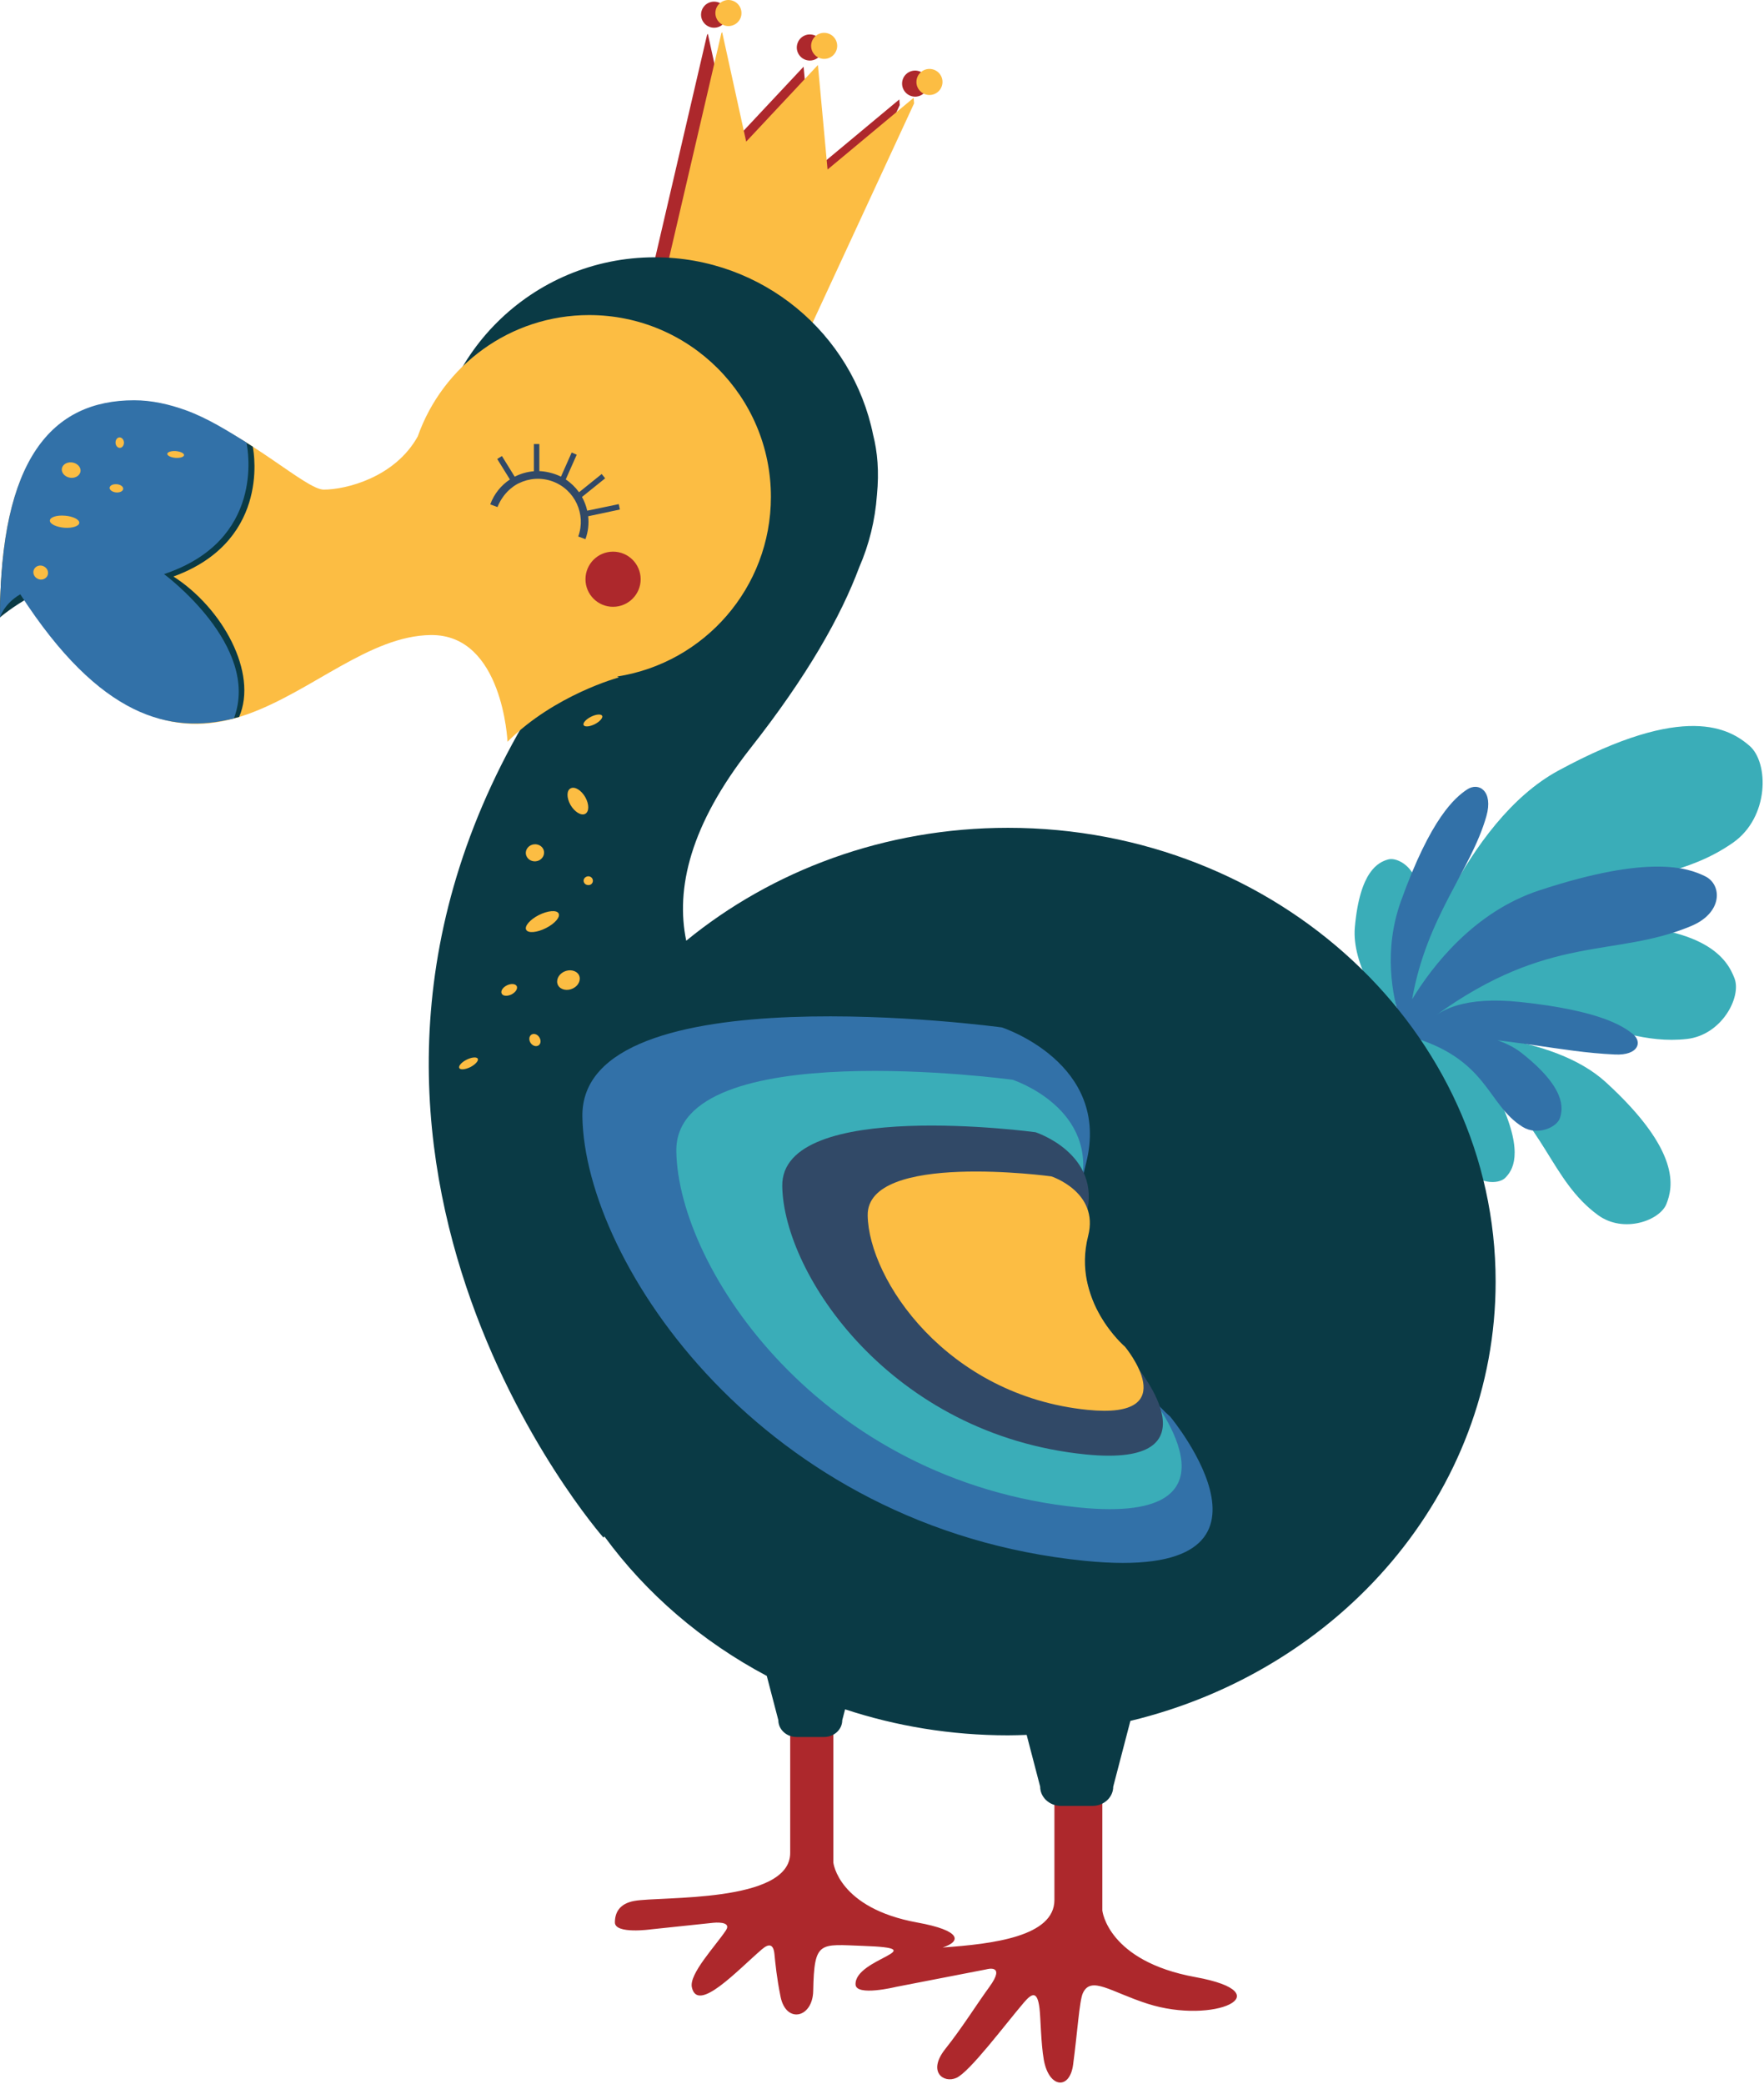 <svg xmlns="http://www.w3.org/2000/svg" width="254" height="300" viewBox="0 0 254 300" fill="none"><path d="M199.307 150.108C199.307 150.108 200.019 149.346 201.27 148.154C201.237 148.112 201.2 148.065 201.165 148.022C201.046 148.174 200.929 148.32 200.811 148.475C200.811 148.475 200.875 148.234 200.998 147.807C198.847 145.025 194.608 138.801 195.086 133.478C195.815 125.335 198.499 124.122 199.882 123.731C201.268 123.342 203.86 125.017 203.915 127.537C204.039 133.306 199.016 136.597 201.388 146.486C203.424 139.824 210.899 118.276 224.365 110.955C242.726 100.976 249.113 104.968 251.907 107.363C254.702 109.76 254.804 117.644 249.513 121.337C236.52 130.389 221.201 122.75 201.631 147.429C201.659 147.529 201.688 147.631 201.717 147.733C206.694 143.054 218.567 133.091 229.474 133.074C245.818 133.047 248.725 138.171 249.756 140.856C250.783 143.547 247.917 149.007 242.907 149.576C231.077 150.91 223.502 140.852 202.825 148.669C208.244 148.518 223.534 148.769 231.239 155.815C242.096 165.747 240.904 170.914 239.952 173.324C238.998 175.733 233.773 177.611 230.105 174.937C223.243 169.935 222.517 161.812 213.322 154.975C214.493 156.094 215.485 157.349 216.111 158.725C219.489 166.168 217.754 168.549 216.739 169.57C215.728 170.593 212.648 170.413 211.357 168.246C208.298 163.107 211.366 157.553 203.395 149.679C203 149.525 202.595 149.375 202.182 149.227C202.187 149.246 202.194 149.263 202.199 149.281C202.199 149.281 202.174 149.253 202.137 149.211C202.013 149.166 201.887 149.123 201.763 149.079C200.962 149.399 200.147 149.737 199.307 150.112V150.108Z" fill="#3AADB8"></path><path d="M201.633 146.943C200.493 143.4 199.172 136.833 201.717 129.747C206.056 117.665 209.54 114.804 211.237 113.665C212.933 112.53 215.057 113.891 214.023 117.514C211.786 125.359 205.436 131.895 203.333 143.858C206.183 139.177 212.181 131.293 221.656 128.18C237.55 122.959 243.109 124.956 245.543 126.163C247.977 127.367 248.096 131.396 243.517 133.315C232.482 137.945 223.098 134.319 206.643 146.258C207.645 145.57 210.672 143.371 218.944 144.258C230.367 145.478 233.712 147.726 235.119 148.869C236.523 150.012 235.918 151.963 232.554 151.812C224.303 151.437 218.693 149.509 204.503 148.901C204.499 148.954 202.753 148.765 202.749 148.818C205.436 148.521 214.367 147.868 219.087 151.586C225.507 156.647 225.058 159.56 224.628 160.931C224.196 162.304 221.377 163.558 219.238 162.229C214.019 158.98 214.348 152.374 202.732 149.124C202.722 149.31 201.458 147.302 201.634 146.943H201.633Z" fill="#3271A8"></path><path d="M91.338 273.667C95.136 272.978 113.78 274.012 113.78 266.761V238.103H119.994V268.145C119.994 268.145 120.687 274.703 132.081 276.777C138.443 277.932 138.468 279.488 135.735 280.372C143.03 279.865 151.826 278.777 151.826 273.526V241.714H158.725V275.056C158.725 275.056 159.494 282.339 172.139 284.639C184.788 286.94 174.823 291.538 165.242 288.47C159.949 286.777 157.081 284.383 155.916 286.96C155.42 288.058 155.137 292.635 154.515 297.261C154.024 300.905 151.024 300.649 150.295 296.519C149.884 294.199 149.85 290.532 149.68 289.131C149.372 286.6 148.607 286.919 147.437 288.29C144.703 291.493 139.611 298.317 137.697 299.151C135.847 299.958 133.508 298.26 136.113 294.983C138.538 291.934 140.613 288.582 142.461 286.047C144.914 282.684 142.04 283.517 142.04 283.517L129.008 286.047C129.008 286.047 123.256 287.457 123.191 285.696C123.051 281.913 134.823 280.511 124.288 280.142C118.011 279.923 117.236 279.32 117.094 286.633C117.018 290.536 113.19 291.375 112.398 287.478C111.831 284.695 111.648 282.668 111.513 281.327C111.364 279.853 110.715 279.773 109.719 280.624C106.246 283.597 100.441 289.915 99.621 286.097C99.208 284.171 102.997 280.191 104.517 277.918C105.457 276.512 102.73 276.814 102.73 276.814L93.743 277.761C93.743 277.761 88.54 278.496 88.54 276.763C88.54 275.412 89.138 274.067 91.336 273.667H91.338Z" fill="#AD282C"></path><path d="M101.814 4.993L101.923 4.871L105.381 20.626L115.709 9.599L117.098 24.642L129.491 14.318L129.556 15.127L114.723 47.166L93.682 39.951L101.814 4.993Z" fill="#AD282C"></path><path d="M129.991 11.425C129.659 12.409 130.18 13.476 131.161 13.812C132.143 14.149 133.211 13.625 133.542 12.641C133.88 11.664 133.358 10.598 132.378 10.264C131.397 9.927 130.329 10.446 129.991 11.427V11.425Z" fill="#AD282C"></path><path d="M114.835 6.232C114.495 7.209 115.021 8.276 116.002 8.616C116.98 8.95 118.048 8.429 118.382 7.448C118.72 6.466 118.196 5.398 117.216 5.062C116.231 4.724 115.166 5.25 114.835 6.232Z" fill="#AD282C"></path><path d="M101.047 1.506C100.709 2.489 101.237 3.553 102.213 3.89C103.194 4.227 104.266 3.703 104.597 2.723C104.931 1.746 104.411 0.675 103.434 0.337C102.452 0.001 101.381 0.524 101.046 1.504L101.047 1.506Z" fill="#AD282C"></path><path d="M103.875 4.758L103.987 4.636L107.443 20.392L117.772 9.358L119.161 24.407L131.557 14.082L131.62 14.887L116.787 46.931L95.744 39.715L103.875 4.758Z" fill="#FCBD43"></path><path d="M132.059 11.189C131.722 12.174 132.243 13.241 133.226 13.577C134.206 13.914 135.274 13.389 135.608 12.409C135.946 11.427 135.424 10.359 134.445 10.026C133.459 9.69 132.394 10.21 132.059 11.189Z" fill="#FCBD43"></path><path d="M116.895 5.994C116.56 6.978 117.084 8.045 118.064 8.377C119.045 8.714 120.111 8.194 120.447 7.21C120.784 6.231 120.262 5.163 119.278 4.829C118.299 4.488 117.235 5.015 116.895 5.994Z" fill="#FCBD43"></path><path d="M103.109 1.271C102.777 2.254 103.299 3.32 104.279 3.653C105.261 3.992 106.328 3.465 106.666 2.49C106.997 1.506 106.476 0.438 105.496 0.103C104.515 -0.235 103.447 0.29 103.108 1.27L103.109 1.271Z" fill="#FCBD43"></path><path d="M77.178 101.224C78.016 99.874 78.817 98.592 79.59 97.361C69.262 92.054 62.196 81.339 62.196 68.972C62.196 51.335 76.56 37.041 94.278 37.041C109.804 37.041 122.758 48.02 125.723 62.606C126.344 65.034 126.603 67.897 126.272 71.25C126.011 74.933 125.127 78.445 123.717 81.677C121.065 88.776 116.213 97.357 108.081 107.691C99.355 118.779 97.262 127.949 98.811 135.43C111.175 125.32 127.379 119.178 145.135 119.178C183.918 119.178 215.357 148.427 215.357 184.506C215.357 214.92 193.013 240.475 162.764 247.75L160.294 257.221C160.294 258.747 158.955 259.988 157.309 259.988H152.758C151.111 259.988 149.775 258.747 149.775 257.221L147.829 249.765C146.934 249.796 146.038 249.828 145.133 249.828C136.909 249.828 129.021 248.501 121.686 246.084L121.277 247.65C121.277 248.986 120.105 250.068 118.668 250.068H114.686C113.243 250.068 112.074 248.984 112.074 247.65L110.41 241.275C101.066 236.318 93.058 229.438 87.03 221.194L86.894 221.367C86.894 221.367 37.467 165.174 77.175 101.224H77.178Z" fill="#0A3A45"></path><path d="M-0 88.886C-0 66.135 7.438 57.851 19.316 57.851C21.836 57.851 24.371 58.416 26.824 59.314C35.946 62.641 44.03 70.489 46.619 70.489C49.782 70.489 56.859 68.758 60.152 62.829C63.74 52.654 73.434 45.36 84.833 45.36C99.29 45.36 111.004 57.079 111.004 71.533C111.004 84.615 101.409 95.451 88.869 97.393C88.953 97.435 89.039 97.479 89.124 97.521C89.124 97.521 79.874 100.002 73.076 106.786C73.076 106.786 72.419 91.326 62.05 91.425C44.372 91.596 28.702 123.661 3.213 85.619C0.661 87.068 -0 88.888 -0 88.888V88.886Z" fill="#FCBD43"></path><path d="M-0 88.886C-0 66.135 8.34 58.304 20.22 58.304C22.743 58.304 25.271 58.871 27.729 59.765C30.8 60.885 33.733 62.631 36.396 64.302C36.624 65.409 38.813 78.399 24.285 83.241C24.285 83.241 24.756 82.812 24.925 82.966C32.029 87.5 37.181 96.869 34.43 103.22C25.508 105.61 15.785 102.633 4.579 85.81C1.753 87.349 -0 88.886 -0 88.886Z" fill="#0A3A45"></path><path d="M-0 88.886C-0 66.135 7.438 57.625 19.316 57.625C21.836 57.625 24.371 58.191 26.824 59.086C29.898 60.21 32.82 62.038 35.488 63.709C35.715 64.813 38.144 77.806 23.619 82.651C23.619 82.651 37.613 92.973 33.681 103.426C24.576 105.715 14.444 103.413 2.921 85.558C0.541 86.944 -0 88.887 -0 88.887V88.886Z" fill="#3271A8"></path><path d="M84.303 83.392C84.303 85.583 86.081 87.359 88.272 87.359C90.464 87.359 92.249 85.582 92.249 83.392C92.249 81.202 90.47 79.419 88.272 79.419C86.074 79.419 84.303 81.204 84.303 83.392Z" fill="#AD282C"></path><path d="M73.422 69.027L71.595 66.078L72.272 65.653L74.113 68.627C74.967 68.19 75.905 67.921 76.873 67.843V63.929H77.66V67.823C78.421 67.844 79.686 68.071 80.774 68.624L82.316 65.145L83.041 65.464L81.462 69.024C82.218 69.525 82.861 70.152 83.376 70.869L86.638 68.243L87.137 68.862L83.801 71.545C84.147 72.162 84.398 72.829 84.555 73.522L89.099 72.577L89.258 73.353L84.691 74.323C84.812 75.406 84.699 76.529 84.3 77.62L83.26 77.238C84.427 74.032 82.766 70.469 79.561 69.302C77.909 68.702 76.162 68.853 74.697 69.576C74.697 69.576 72.658 70.438 71.632 73.001L70.591 72.615C71.148 71.091 72.161 69.863 73.422 69.03V69.027Z" fill="#314967"></path><path d="M144.261 147.914C144.261 147.914 83.511 139.646 83.858 160.767C84.204 181.882 109.847 220.047 156.188 224.707C188.46 227.956 168.494 203.94 168.494 203.94C168.494 203.94 150.894 188.957 156.38 167.485C160.067 153.046 144.262 147.914 144.262 147.914H144.261Z" fill="#3271A8"></path><path d="M145.814 155.451C145.814 155.451 97.103 148.827 97.384 165.76C97.664 182.692 118.224 213.288 155.378 217.026C181.257 219.634 165.246 200.38 165.246 200.38C165.246 200.38 151.133 188.361 155.529 171.144C158.488 159.567 145.813 155.451 145.813 155.451H145.814Z" fill="#3AADB8"></path><path d="M149.119 163.006C149.119 163.006 112.428 158.013 112.638 170.769C112.847 183.524 128.339 206.574 156.324 209.389C175.819 211.349 163.759 196.85 163.759 196.85C163.759 196.85 153.125 187.798 156.439 174.829C158.669 166.107 149.12 163.007 149.12 163.007L149.119 163.006Z" fill="#314967"></path><path d="M151.379 169.358C151.379 169.358 124.786 165.739 124.939 174.983C125.092 184.228 136.315 200.933 156.6 202.973C170.73 204.398 161.989 193.882 161.989 193.882C161.989 193.882 154.285 187.326 156.685 177.927C158.302 171.605 151.382 169.358 151.382 169.358H151.379Z" fill="#FCBD43"></path><path d="M81.174 139.909C81.995 139.492 82.959 139.688 83.343 140.342C83.703 141.001 83.343 141.878 82.526 142.287C81.709 142.704 80.734 142.522 80.361 141.857C80.005 141.199 80.354 140.335 81.174 139.909Z" fill="#FCBD43"></path><path d="M77.562 131.75C78.861 131.091 80.14 130.98 80.427 131.487C80.722 132.006 79.917 132.952 78.626 133.607C77.328 134.267 76.056 134.382 75.77 133.868C75.48 133.355 76.296 132.4 77.562 131.75Z" fill="#FCBD43"></path><path d="M82.144 115.879C81.57 114.851 81.57 113.794 82.169 113.495C82.762 113.186 83.703 113.759 84.283 114.781C84.844 115.789 84.853 116.856 84.26 117.17C83.669 117.472 82.735 116.886 82.143 115.879H82.144Z" fill="#FCBD43"></path><path d="M77.644 123.856C77.003 124.172 76.203 123.965 75.867 123.368C75.518 122.778 75.773 122.027 76.409 121.697C77.063 121.374 77.858 121.585 78.194 122.178C78.535 122.778 78.276 123.522 77.642 123.856H77.644Z" fill="#FCBD43"></path><path d="M84.399 126.238C84.705 126.065 85.118 126.176 85.291 126.493C85.464 126.802 85.348 127.19 85.034 127.356C84.705 127.509 84.288 127.393 84.118 127.101C83.934 126.774 84.068 126.393 84.398 126.238H84.399Z" fill="#FCBD43"></path><path d="M72.955 141.875C73.545 141.574 74.189 141.599 74.399 141.956C74.585 142.316 74.267 142.839 73.676 143.151C73.08 143.449 72.436 143.423 72.25 143.063C72.05 142.706 72.362 142.182 72.955 141.875Z" fill="#FCBD43"></path><path d="M76.57 148.924C76.943 148.734 77.443 148.941 77.685 149.384C77.946 149.837 77.859 150.347 77.485 150.536C77.113 150.734 76.605 150.51 76.358 150.077C76.11 149.631 76.2 149.112 76.57 148.924Z" fill="#FCBD43"></path><path d="M67.165 152.571C67.892 152.203 68.627 152.122 68.797 152.414C68.94 152.69 68.482 153.232 67.753 153.614C67.018 153.981 66.306 154.056 66.135 153.775C65.971 153.487 66.425 152.952 67.163 152.571H67.165Z" fill="#FCBD43"></path><path d="M84.045 104.407C83.876 104.115 84.336 103.583 85.07 103.202C85.797 102.832 86.535 102.755 86.703 103.046C86.848 103.324 86.39 103.866 85.662 104.25C84.927 104.616 84.216 104.689 84.044 104.406L84.045 104.407Z" fill="#FCBD43"></path><path d="M10.213 68.79C9.468 68.732 8.883 68.19 8.896 67.574C8.921 66.963 9.544 66.506 10.285 66.565C11.024 66.621 11.622 67.161 11.602 67.778C11.571 68.382 10.965 68.841 10.213 68.79Z" fill="#FCBD43"></path><path d="M9.324 74.239C10.503 74.326 11.431 74.786 11.415 75.266C11.401 75.74 10.433 76.059 9.275 75.977C8.1 75.887 7.164 75.427 7.184 74.948C7.191 74.463 8.15 74.143 9.323 74.241L9.324 74.239Z" fill="#FCBD43"></path><path d="M5.89 81.419C6.468 81.466 6.937 81.95 6.919 82.504C6.911 83.059 6.42 83.474 5.835 83.44C5.246 83.385 4.785 82.906 4.802 82.347C4.824 81.79 5.312 81.382 5.892 81.419H5.89Z" fill="#FCBD43"></path><path d="M16.789 69.707C17.325 69.747 17.76 70.039 17.737 70.371C17.728 70.698 17.29 70.931 16.751 70.896C16.214 70.855 15.774 70.564 15.782 70.23C15.803 69.9 16.245 69.676 16.789 69.709V69.707Z" fill="#FCBD43"></path><path d="M17.213 64.475C16.878 64.45 16.619 64.094 16.636 63.685C16.644 63.261 16.923 62.945 17.259 62.972C17.599 62.993 17.86 63.362 17.851 63.761C17.834 64.178 17.551 64.504 17.213 64.475Z" fill="#FCBD43"></path><path d="M25.312 64.94C25.978 64.998 26.502 65.244 26.502 65.51C26.498 65.782 25.95 65.961 25.283 65.917C24.622 65.867 24.077 65.608 24.088 65.336C24.103 65.079 24.647 64.898 25.312 64.94Z" fill="#FCBD43"></path></svg>